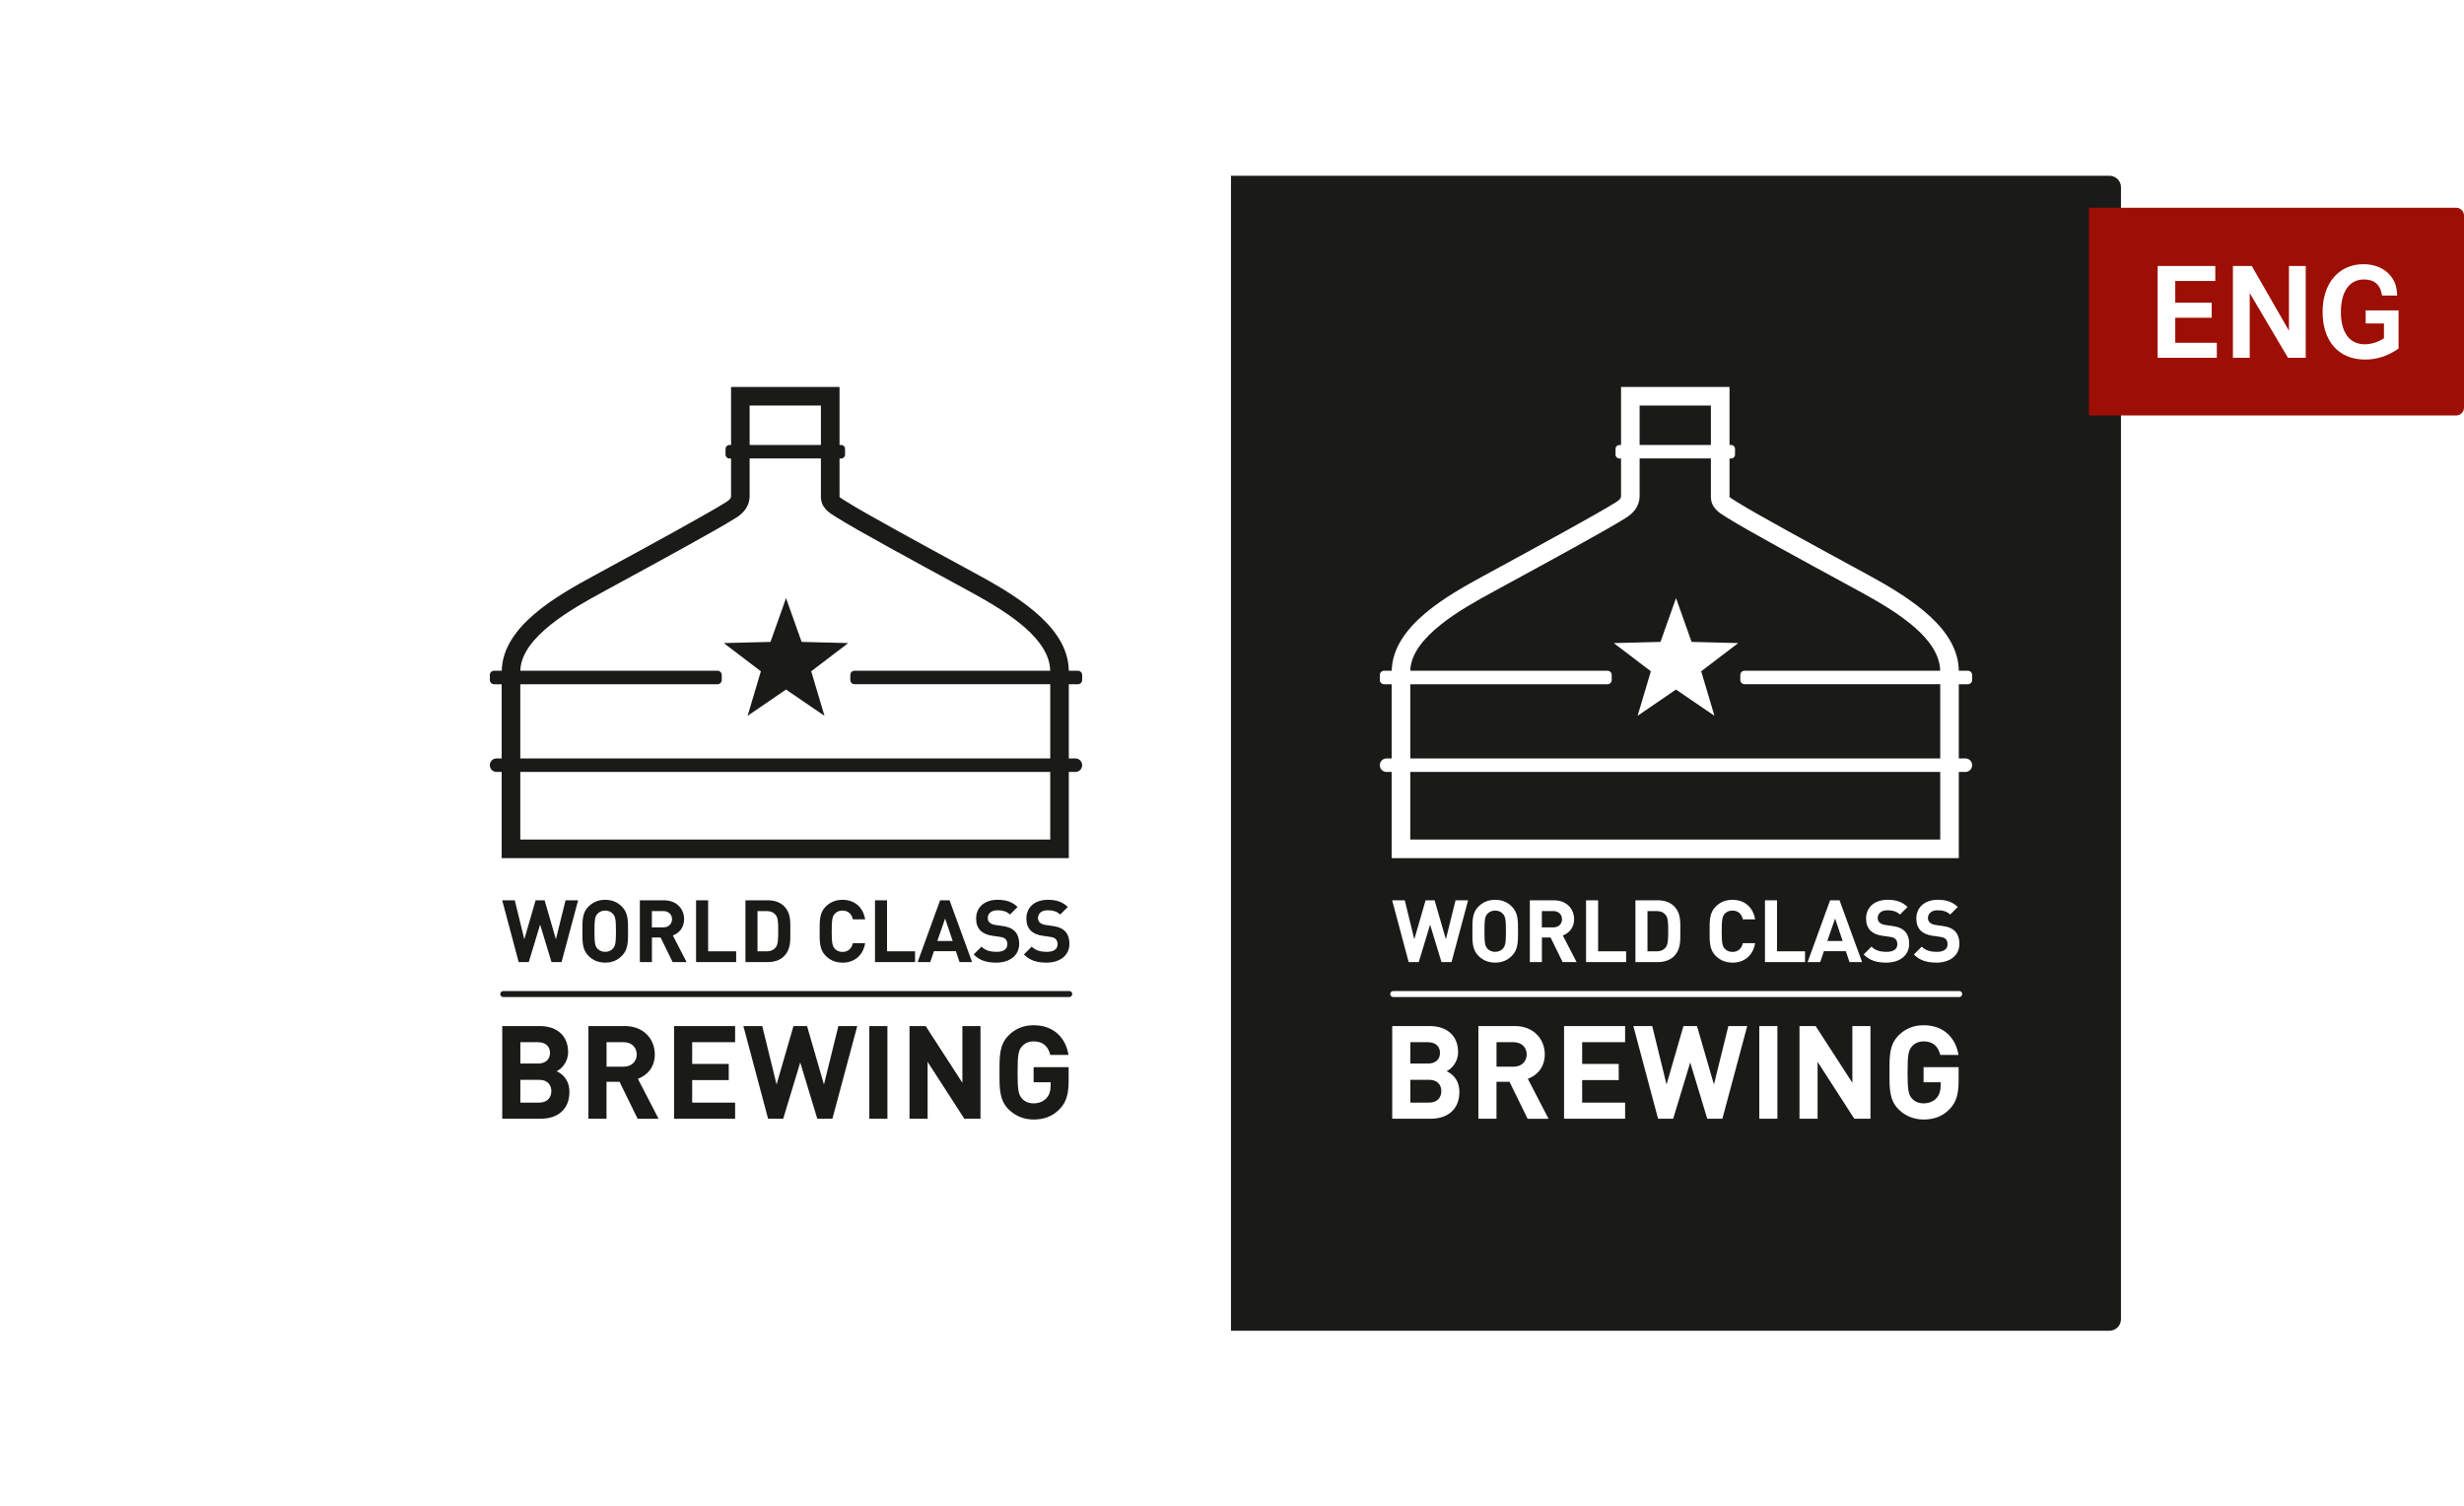 <?xml version="1.0" encoding="UTF-8"?>
<svg xmlns="http://www.w3.org/2000/svg" width="427" height="261" viewBox="0 0 427 261" fill="none">
  <rect width="426.65" height="240.152" transform="translate(0 10.457)" fill="white"></rect>
  <g filter="url(#filter0_d_238_11257)">
    <g clip-path="url(#clip0_238_11257)">
      <rect width="154.229" height="200.152" transform="translate(59.096 30.457)" fill="white"></rect>
      <path d="M97.318 166.729H95.573L93.601 160.231L91.63 166.729H89.885L87.028 156.02H89.208L90.862 162.771L92.817 156.02H94.38L96.335 162.771L98.005 156.02H100.186L97.313 166.729H97.318ZM107.769 165.644C107.017 166.396 106.099 166.815 104.88 166.815C103.661 166.815 102.732 166.396 101.98 165.644C100.895 164.559 100.927 163.222 100.927 161.375C100.927 159.527 100.895 158.184 101.98 157.105C102.732 156.353 103.666 155.934 104.88 155.934C106.094 155.934 107.017 156.353 107.769 157.105C108.854 158.19 108.838 159.527 108.838 161.375C108.838 163.222 108.854 164.565 107.769 165.644ZM106.217 158.367C105.916 158.023 105.449 157.798 104.88 157.798C104.311 157.798 103.827 158.023 103.527 158.367C103.118 158.818 103.016 159.312 103.016 161.375C103.016 163.437 103.124 163.931 103.527 164.382C103.827 164.726 104.311 164.952 104.88 164.952C105.449 164.952 105.916 164.726 106.217 164.382C106.625 163.931 106.744 163.437 106.744 161.375C106.744 159.312 106.625 158.818 106.217 158.367ZM116.567 166.729L114.477 162.46H112.974V166.729H110.884V156.02H115.079C117.259 156.02 118.554 157.508 118.554 159.296C118.554 160.8 117.635 161.734 116.599 162.11L118.989 166.729H116.567ZM114.939 157.884H112.968V160.709H114.939C115.858 160.709 116.459 160.123 116.459 159.296C116.459 158.469 115.858 157.884 114.939 157.884ZM120.627 166.729V156.02H122.716V164.86H127.571V166.724H120.621L120.627 166.729ZM135.874 165.703C135.165 166.412 134.161 166.724 133.049 166.724H129.182V156.015H133.049C134.161 156.015 135.171 156.332 135.874 157.035C137.077 158.238 136.959 159.71 136.959 161.321C136.959 162.932 137.077 164.495 135.874 165.698V165.703ZM134.413 158.544C134.054 158.109 133.57 157.884 132.851 157.884H131.272V164.86H132.851C133.57 164.86 134.054 164.635 134.413 164.2C134.806 163.716 134.865 162.954 134.865 161.326C134.865 159.699 134.806 159.028 134.413 158.544ZM145.982 166.815C144.811 166.815 143.844 166.396 143.093 165.644C142.008 164.559 142.04 163.222 142.04 161.375C142.04 159.527 142.008 158.184 143.093 157.105C143.844 156.353 144.806 155.934 145.982 155.934C147.98 155.934 149.548 157.078 149.924 159.318H147.803C147.593 158.458 147.051 157.798 145.998 157.798C145.429 157.798 144.962 158.007 144.661 158.356C144.253 158.807 144.134 159.318 144.134 161.38C144.134 163.442 144.253 163.953 144.661 164.404C144.962 164.747 145.429 164.962 145.998 164.962C147.051 164.962 147.593 164.302 147.803 163.442H149.924C149.548 165.682 147.969 166.826 145.982 166.826V166.815ZM151.632 166.729V156.02H153.721V164.86H158.576V166.724H151.627L151.632 166.729ZM166.283 166.729L165.65 164.833H161.847L161.203 166.729H159.022L162.916 156.02H164.554L168.464 166.729H166.283ZM163.786 159.178L162.432 163.072H165.096L163.786 159.178ZM172.642 166.815C171.02 166.815 169.785 166.471 168.732 165.403L170.086 164.049C170.762 164.726 171.681 164.952 172.674 164.952C173.91 164.952 174.57 164.484 174.57 163.63C174.57 163.254 174.463 162.938 174.237 162.728C174.028 162.535 173.786 162.427 173.292 162.352L171.998 162.17C171.079 162.035 170.403 161.751 169.925 161.283C169.414 160.773 169.157 160.08 169.157 159.178C169.157 157.266 170.569 155.929 172.884 155.929C174.355 155.929 175.424 156.289 176.343 157.175L175.021 158.485C174.345 157.841 173.534 157.749 172.825 157.749C171.713 157.749 171.171 158.367 171.171 159.103C171.171 159.371 171.262 159.661 171.488 159.871C171.697 160.064 172.046 160.231 172.481 160.29L173.743 160.472C174.721 160.607 175.338 160.881 175.789 161.299C176.359 161.842 176.617 162.621 176.617 163.571C176.617 165.644 174.887 166.821 172.648 166.821L172.642 166.815ZM181.348 166.815C179.726 166.815 178.491 166.471 177.438 165.403L178.792 164.049C179.468 164.726 180.387 164.952 181.38 164.952C182.616 164.952 183.276 164.484 183.276 163.63C183.276 163.254 183.169 162.938 182.943 162.728C182.734 162.535 182.492 162.427 181.998 162.352L180.704 162.17C179.785 162.035 179.109 161.751 178.631 161.283C178.12 160.773 177.863 160.08 177.863 159.178C177.863 157.266 179.275 155.929 181.59 155.929C183.061 155.929 184.13 156.289 185.049 157.175L183.727 158.485C183.051 157.841 182.24 157.749 181.531 157.749C180.419 157.749 179.877 158.367 179.877 159.103C179.877 159.371 179.968 159.661 180.193 159.871C180.403 160.064 180.752 160.231 181.187 160.29L182.449 160.472C183.427 160.607 184.044 160.881 184.495 161.299C185.065 161.842 185.322 162.621 185.322 163.571C185.322 165.644 183.593 166.821 181.353 166.821L181.348 166.815ZM93.763 193.873H87.038V177.809H93.489C96.625 177.809 98.451 179.571 98.451 182.32C98.451 184.104 97.28 185.253 96.464 185.634C97.436 186.085 98.677 187.1 98.677 189.243C98.677 192.246 96.625 193.867 93.757 193.867L93.763 193.873ZM93.242 180.607H90.175V184.308H93.242C94.573 184.308 95.315 183.561 95.315 182.46C95.315 181.359 94.568 180.613 93.242 180.613V180.607ZM93.446 187.127H90.175V191.075H93.446C94.869 191.075 95.546 190.172 95.546 189.088C95.546 188.003 94.869 187.127 93.446 187.127ZM110.498 193.873L107.361 187.466H105.105V193.873H101.969V177.809H108.263C111.534 177.809 113.473 180.043 113.473 182.729C113.473 184.984 112.098 186.386 110.541 186.95L114.128 193.878H110.498V193.873ZM108.065 180.607H105.111V184.85H108.065C109.44 184.85 110.342 183.969 110.342 182.729C110.342 181.488 109.44 180.607 108.065 180.607ZM116.814 193.873V177.809H127.394V180.607H119.95V184.372H126.288V187.17H119.95V191.075H127.394V193.873H116.814ZM144.247 193.873H141.632L138.678 184.125L135.724 193.873H133.108L128.823 177.809H132.093L134.575 187.938L137.507 177.809H139.854L142.786 187.938L145.289 177.809H148.56L144.253 193.873H144.247ZM150.649 193.873V177.809H153.786V193.873H150.649ZM167.116 193.873L160.751 184.012V193.873H157.615V177.809H160.413L166.777 187.643V177.809H169.914V193.873H167.116ZM183.652 192.181C182.369 193.513 180.833 194.007 179.119 194.007C177.406 194.007 175.918 193.373 174.785 192.246C173.163 190.618 173.206 188.615 173.206 185.838C173.206 183.062 173.163 181.053 174.785 179.431C175.913 178.303 177.315 177.669 179.119 177.669C182.841 177.669 184.737 180.108 185.167 182.815H182.009C181.649 181.305 180.725 180.468 179.119 180.468C178.26 180.468 177.562 180.806 177.111 181.327C176.504 182.004 176.343 182.75 176.343 185.838C176.343 188.926 176.498 189.694 177.111 190.371C177.562 190.892 178.26 191.204 179.119 191.204C180.065 191.204 180.833 190.865 181.353 190.301C181.874 189.716 182.073 188.991 182.073 188.158V187.552H179.119V184.936H185.188V187.283C185.188 189.608 184.78 191.005 183.652 192.181ZM185.817 172.261C185.817 171.971 185.58 171.74 185.296 171.74H87.216C86.926 171.74 86.695 171.976 86.695 172.261C86.695 172.546 86.931 172.782 87.216 172.782H185.29C185.58 172.782 185.811 172.546 185.811 172.261H185.817ZM186.805 118.575C187.208 118.575 187.535 118.248 187.535 117.845V116.97C187.535 116.567 187.208 116.239 186.805 116.239H185.22C185.134 109.139 177.454 103.978 169.941 99.864C169.194 99.456 168.136 98.881 166.869 98.188C160.918 94.955 149.844 88.929 146.836 87.017C146.691 86.926 146.541 86.835 146.401 86.749C146.068 86.544 145.563 86.238 145.488 86.115V79.455H145.778C146.143 79.455 146.444 79.16 146.444 78.789V77.779C146.444 77.414 146.148 77.114 145.778 77.114H145.488V67.06H126.69V77.114H126.4C126.035 77.114 125.734 77.409 125.734 77.779V78.789C125.734 79.154 126.03 79.455 126.4 79.455H126.69V85.965C126.69 86.244 126.631 86.507 125.826 87.017C122.786 88.951 111.626 95.025 105.626 98.29C104.44 98.935 103.446 99.477 102.737 99.864C96.872 103.076 87.087 108.43 86.953 116.239H85.621C85.218 116.239 84.89 116.567 84.89 116.97V117.845C84.89 118.248 85.218 118.575 85.621 118.575H86.936V131.433H86.056C85.411 131.433 84.885 131.954 84.885 132.604C84.885 133.254 85.406 133.775 86.056 133.775H86.936V148.711H185.22V133.775H186.364C187.009 133.775 187.535 133.254 187.535 132.604C187.535 131.954 187.014 131.433 186.364 131.433H185.22V118.575H186.799H186.805ZM129.907 70.282H142.26V77.114H129.907V70.282ZM182.003 145.483H90.164V133.769H182.003V145.483ZM182.003 131.433H90.164V118.575H124.343C124.746 118.575 125.074 118.248 125.074 117.845V116.97C125.074 116.567 124.746 116.239 124.343 116.239H90.169C90.288 110.348 99.38 105.369 104.278 102.689C104.987 102.302 105.981 101.76 107.162 101.115C113.194 97.834 124.419 91.727 127.55 89.729C128.543 89.096 129.859 88.027 129.907 86.002V85.921C129.907 85.921 129.907 85.905 129.907 85.895V79.444H142.26V86.104C142.26 87.984 143.737 88.891 144.715 89.488C144.843 89.568 144.972 89.643 145.101 89.729C148.2 91.706 158.92 97.533 165.327 101.013C166.589 101.701 167.653 102.275 168.394 102.684C175.059 106.33 181.869 110.783 181.998 116.234H148.087C147.685 116.234 147.357 116.561 147.357 116.964V117.84C147.357 118.242 147.685 118.57 148.087 118.57H182.003V131.428V131.433ZM146.997 111.443L140.579 116.33L142.878 124.048L136.213 119.494L129.558 124.048L131.857 116.33L125.428 111.443L133.527 111.239L136.218 103.645L138.914 111.239L147.002 111.443H146.997Z" fill="#1A1A18"></path>
      <rect width="154.229" height="200.152" transform="translate(213.325 30.457)" fill="#1A1A18"></rect>
      <path d="M251.547 166.729H249.802L247.831 160.231L245.86 166.729H244.114L241.257 156.02H243.438L245.092 162.771L247.047 156.02H248.61L250.565 162.771L252.235 156.02H254.415L251.542 166.729H251.547ZM261.999 165.644C261.247 166.396 260.329 166.815 259.109 166.815C257.89 166.815 256.961 166.396 256.209 165.644C255.124 164.559 255.157 163.222 255.157 161.375C255.157 159.527 255.124 158.184 256.209 157.105C256.961 156.353 257.896 155.934 259.109 155.934C260.323 155.934 261.247 156.353 261.999 157.105C263.084 158.19 263.068 159.527 263.068 161.375C263.068 163.222 263.084 164.565 261.999 165.644ZM260.447 158.367C260.146 158.023 259.679 157.798 259.109 157.798C258.54 157.798 258.057 158.023 257.756 158.367C257.348 158.818 257.246 159.312 257.246 161.375C257.246 163.437 257.353 163.931 257.756 164.382C258.057 164.726 258.54 164.952 259.109 164.952C259.679 164.952 260.146 164.726 260.447 164.382C260.855 163.931 260.973 163.437 260.973 161.375C260.973 159.312 260.855 158.818 260.447 158.367ZM270.796 166.729L268.707 162.46H267.203V166.729H265.114V156.02H269.308C271.489 156.02 272.783 157.508 272.783 159.296C272.783 160.8 271.865 161.734 270.828 162.11L273.218 166.729H270.796ZM269.169 157.884H267.198V160.709H269.169C270.087 160.709 270.689 160.123 270.689 159.296C270.689 158.469 270.087 157.884 269.169 157.884ZM274.856 166.729V156.02H276.946V164.86H281.801V166.724H274.851L274.856 166.729ZM290.104 165.703C289.395 166.412 288.391 166.724 287.279 166.724H283.412V156.015H287.279C288.391 156.015 289.4 156.332 290.104 157.035C291.307 158.238 291.189 159.71 291.189 161.321C291.189 162.932 291.307 164.495 290.104 165.698V165.703ZM288.643 158.544C288.283 158.109 287.8 157.884 287.08 157.884H285.501V164.86H287.08C287.8 164.86 288.283 164.635 288.643 164.2C289.035 163.716 289.094 162.954 289.094 161.326C289.094 159.699 289.035 159.028 288.643 158.544ZM300.211 166.815C299.041 166.815 298.074 166.396 297.322 165.644C296.237 164.559 296.269 163.222 296.269 161.375C296.269 159.527 296.237 158.184 297.322 157.105C298.074 156.353 299.035 155.934 300.211 155.934C302.209 155.934 303.778 157.078 304.154 159.318H302.032C301.823 158.458 301.28 157.798 300.228 157.798C299.658 157.798 299.191 158.007 298.89 158.356C298.482 158.807 298.364 159.318 298.364 161.38C298.364 163.442 298.482 163.953 298.89 164.404C299.191 164.747 299.658 164.962 300.228 164.962C301.28 164.962 301.823 164.302 302.032 163.442H304.154C303.778 165.682 302.199 166.826 300.211 166.826V166.815ZM305.861 166.729V156.02H307.951V164.86H312.806V166.724H305.856L305.861 166.729ZM320.513 166.729L319.879 164.833H316.077L315.432 166.729H313.252L317.145 156.02H318.783L322.693 166.729H320.513ZM318.015 159.178L316.662 163.072H319.326L318.015 159.178ZM326.872 166.815C325.25 166.815 324.014 166.471 322.962 165.403L324.315 164.049C324.992 164.726 325.91 164.952 326.904 164.952C328.139 164.952 328.8 164.484 328.8 163.63C328.8 163.254 328.692 162.938 328.467 162.728C328.257 162.535 328.016 162.427 327.522 162.352L326.227 162.17C325.309 162.035 324.632 161.751 324.154 161.283C323.644 160.773 323.386 160.08 323.386 159.178C323.386 157.266 324.799 155.929 327.113 155.929C328.585 155.929 329.654 156.289 330.572 157.175L329.251 158.485C328.574 157.841 327.763 157.749 327.054 157.749C325.943 157.749 325.4 158.367 325.4 159.103C325.4 159.371 325.491 159.661 325.717 159.871C325.926 160.064 326.276 160.231 326.711 160.29L327.973 160.472C328.95 160.607 329.568 160.881 330.019 161.299C330.588 161.842 330.846 162.621 330.846 163.571C330.846 165.644 329.117 166.821 326.877 166.821L326.872 166.815ZM335.578 166.815C333.956 166.815 332.72 166.471 331.668 165.403L333.021 164.049C333.698 164.726 334.616 164.952 335.61 164.952C336.845 164.952 337.506 164.484 337.506 163.63C337.506 163.254 337.398 162.938 337.173 162.728C336.963 162.535 336.722 162.427 336.227 162.352L334.933 162.17C334.015 162.035 333.338 161.751 332.86 161.283C332.35 160.773 332.092 160.08 332.092 159.178C332.092 157.266 333.505 155.929 335.819 155.929C337.291 155.929 338.36 156.289 339.278 157.175L337.957 158.485C337.28 157.841 336.469 157.749 335.76 157.749C334.648 157.749 334.106 158.367 334.106 159.103C334.106 159.371 334.197 159.661 334.423 159.871C334.632 160.064 334.981 160.231 335.416 160.29L336.679 160.472C337.656 160.607 338.274 160.881 338.725 161.299C339.294 161.842 339.552 162.621 339.552 163.571C339.552 165.644 337.823 166.821 335.583 166.821L335.578 166.815ZM247.992 193.873H241.268V177.809H247.718C250.855 177.809 252.681 179.571 252.681 182.32C252.681 184.104 251.51 185.253 250.694 185.634C251.666 186.085 252.906 187.1 252.906 189.243C252.906 192.246 250.855 193.867 247.987 193.867L247.992 193.873ZM247.471 180.607H244.404V184.308H247.471C248.803 184.308 249.544 183.561 249.544 182.46C249.544 181.359 248.798 180.613 247.471 180.613V180.607ZM247.675 187.127H244.404V191.075H247.675C249.098 191.075 249.775 190.172 249.775 189.088C249.775 188.003 249.098 187.127 247.675 187.127ZM264.727 193.873L261.591 187.466H259.335V193.873H256.198V177.809H262.493C265.764 177.809 267.703 180.043 267.703 182.729C267.703 184.984 266.328 186.386 264.77 186.95L268.358 193.878H264.727V193.873ZM262.294 180.607H259.34V184.85H262.294C263.669 184.85 264.571 183.969 264.571 182.729C264.571 181.488 263.669 180.607 262.294 180.607ZM271.043 193.873V177.809H281.623V180.607H274.18V184.372H280.517V187.17H274.18V191.075H281.623V193.873H271.043ZM298.477 193.873H295.861L292.907 184.125L289.953 193.873H287.338L283.052 177.809H286.323L288.804 187.938L291.736 177.809H294.083L297.016 187.938L299.519 177.809H302.789L298.482 193.873H298.477ZM304.879 193.873V177.809H308.015V193.873H304.879ZM321.345 193.873L314.981 184.012V193.873H311.844V177.809H314.643L321.007 187.643V177.809H324.143V193.873H321.345ZM337.882 192.181C336.598 193.513 335.062 194.007 333.349 194.007C331.636 194.007 330.148 193.373 329.015 192.246C327.393 190.618 327.436 188.615 327.436 185.838C327.436 183.062 327.393 181.053 329.015 179.431C330.142 178.303 331.544 177.669 333.349 177.669C337.071 177.669 338.967 180.108 339.396 182.815H336.238C335.878 181.305 334.955 180.468 333.349 180.468C332.489 180.468 331.791 180.806 331.34 181.327C330.733 182.004 330.572 182.75 330.572 185.838C330.572 188.926 330.728 189.694 331.34 190.371C331.791 190.892 332.489 191.204 333.349 191.204C334.294 191.204 335.062 190.865 335.583 190.301C336.104 189.716 336.303 188.991 336.303 188.158V187.552H333.349V184.936H339.418V187.283C339.418 189.608 339.01 191.005 337.882 192.181ZM340.046 172.261C340.046 171.971 339.81 171.74 339.525 171.74H241.445C241.155 171.74 240.924 171.976 240.924 172.261C240.924 172.546 241.16 172.782 241.445 172.782H339.52C339.81 172.782 340.041 172.546 340.041 172.261H340.046ZM341.034 118.575C341.437 118.575 341.765 118.248 341.765 117.845V116.97C341.765 116.567 341.437 116.239 341.034 116.239H339.45C339.364 109.139 331.684 103.978 324.17 99.864C323.424 99.456 322.366 98.881 321.098 98.188C315.147 94.955 304.073 88.929 301.065 87.017C300.92 86.926 300.77 86.835 300.63 86.749C300.297 86.544 299.793 86.238 299.717 86.115V79.455H300.007C300.373 79.455 300.673 79.16 300.673 78.789V77.779C300.673 77.414 300.378 77.114 300.007 77.114H299.717V67.06H280.92V77.114H280.63C280.265 77.114 279.964 77.409 279.964 77.779V78.789C279.964 79.154 280.259 79.455 280.63 79.455H280.92V85.965C280.92 86.244 280.861 86.507 280.055 87.017C277.015 88.951 265.855 95.025 259.856 98.29C258.669 98.935 257.675 99.477 256.967 99.864C251.102 103.076 241.316 108.43 241.182 116.239H239.85C239.447 116.239 239.12 116.567 239.12 116.97V117.845C239.12 118.248 239.447 118.575 239.85 118.575H241.166V131.433H240.285C239.641 131.433 239.114 131.954 239.114 132.604C239.114 133.254 239.635 133.775 240.285 133.775H241.166V148.711H339.45V133.775H340.594C341.238 133.775 341.765 133.254 341.765 132.604C341.765 131.954 341.244 131.433 340.594 131.433H339.45V118.575H341.029H341.034ZM284.137 70.282H296.49V77.114H284.137V70.282ZM336.233 145.483H244.394V133.769H336.233V145.483ZM336.233 131.433H244.394V118.575H278.573C278.976 118.575 279.303 118.248 279.303 117.845V116.97C279.303 116.567 278.976 116.239 278.573 116.239H244.399C244.517 110.348 253.61 105.369 258.508 102.689C259.217 102.302 260.21 101.76 261.392 101.115C267.423 97.834 278.648 91.727 281.779 89.729C282.773 89.096 284.089 88.027 284.137 86.002V85.921C284.137 85.921 284.137 85.905 284.137 85.895V79.444H296.49V86.104C296.49 87.984 297.967 88.891 298.944 89.488C299.073 89.568 299.202 89.643 299.331 89.729C302.43 91.706 313.15 97.533 319.557 101.013C320.819 101.701 321.882 102.275 322.623 102.684C329.289 106.33 336.099 110.783 336.227 116.234H302.317C301.914 116.234 301.586 116.561 301.586 116.964V117.84C301.586 118.242 301.914 118.57 302.317 118.57H336.233V131.428V131.433ZM301.227 111.443L294.809 116.33L297.107 124.048L290.442 119.494L283.788 124.048L286.087 116.33L279.658 111.443L287.757 111.239L290.448 103.645L293.144 111.239L301.232 111.443H301.227Z" fill="white"></path>
    </g>
  </g>
  <path d="M362 36H425.639C426.391 36 427 36.609 427 37.361V70.639C427 71.391 426.391 72 425.639 72H362V36Z" fill="#9D0F05"></path>
  <path d="M376.961 52.46H383.281V55.06H376.961V59.4H384.163V62H373.908V46.093H383.901V48.692H376.961V52.46ZM386.956 46.093H390.223L396.663 57.302V46.093H399.572V62H396.496L389.866 50.791V62H386.956V46.093ZM409.96 53.796H415.66V60.402C413.823 61.69 411.939 62.31 409.841 62.31C405.309 62.31 402.495 59.138 402.495 54.058C402.495 49.074 405.309 45.782 409.602 45.782C411.558 45.782 413.275 46.522 414.3 47.834C415.04 48.74 415.35 49.694 415.421 51.22H412.798C412.535 49.36 411.486 48.43 409.65 48.43C407.146 48.43 405.667 50.529 405.667 54.082C405.667 57.636 407.169 59.663 409.817 59.663C410.914 59.663 412.225 59.257 413.132 58.613V56.062H409.96V53.796Z" fill="white"></path>
  <defs>
    <filter id="filter0_d_238_11257" x="29.096" y="0.457" width="368.459" height="260.152" filterUnits="userSpaceOnUse" color-interpolation-filters="sRGB">
      <feFlood flood-opacity="0" result="BackgroundImageFix"></feFlood>
      <feColorMatrix in="SourceAlpha" type="matrix" values="0 0 0 0 0 0 0 0 0 0 0 0 0 0 0 0 0 0 127 0" result="hardAlpha"></feColorMatrix>
      <feOffset></feOffset>
      <feGaussianBlur stdDeviation="15"></feGaussianBlur>
      <feComposite in2="hardAlpha" operator="out"></feComposite>
      <feColorMatrix type="matrix" values="0 0 0 0 0 0 0 0 0 0 0 0 0 0 0 0 0 0 0.15 0"></feColorMatrix>
      <feBlend mode="normal" in2="BackgroundImageFix" result="effect1_dropShadow_238_11257"></feBlend>
      <feBlend mode="normal" in="SourceGraphic" in2="effect1_dropShadow_238_11257" result="shape"></feBlend>
    </filter>
    <clipPath id="clip0_238_11257">
      <path d="M59.096 32.457C59.096 31.352 59.991 30.457 61.096 30.457H365.555C366.659 30.457 367.555 31.352 367.555 32.457V228.609C367.555 229.714 366.659 230.609 365.555 230.609H61.096C59.991 230.609 59.096 229.714 59.096 228.609V32.457Z" fill="white"></path>
    </clipPath>
  </defs>
</svg>
